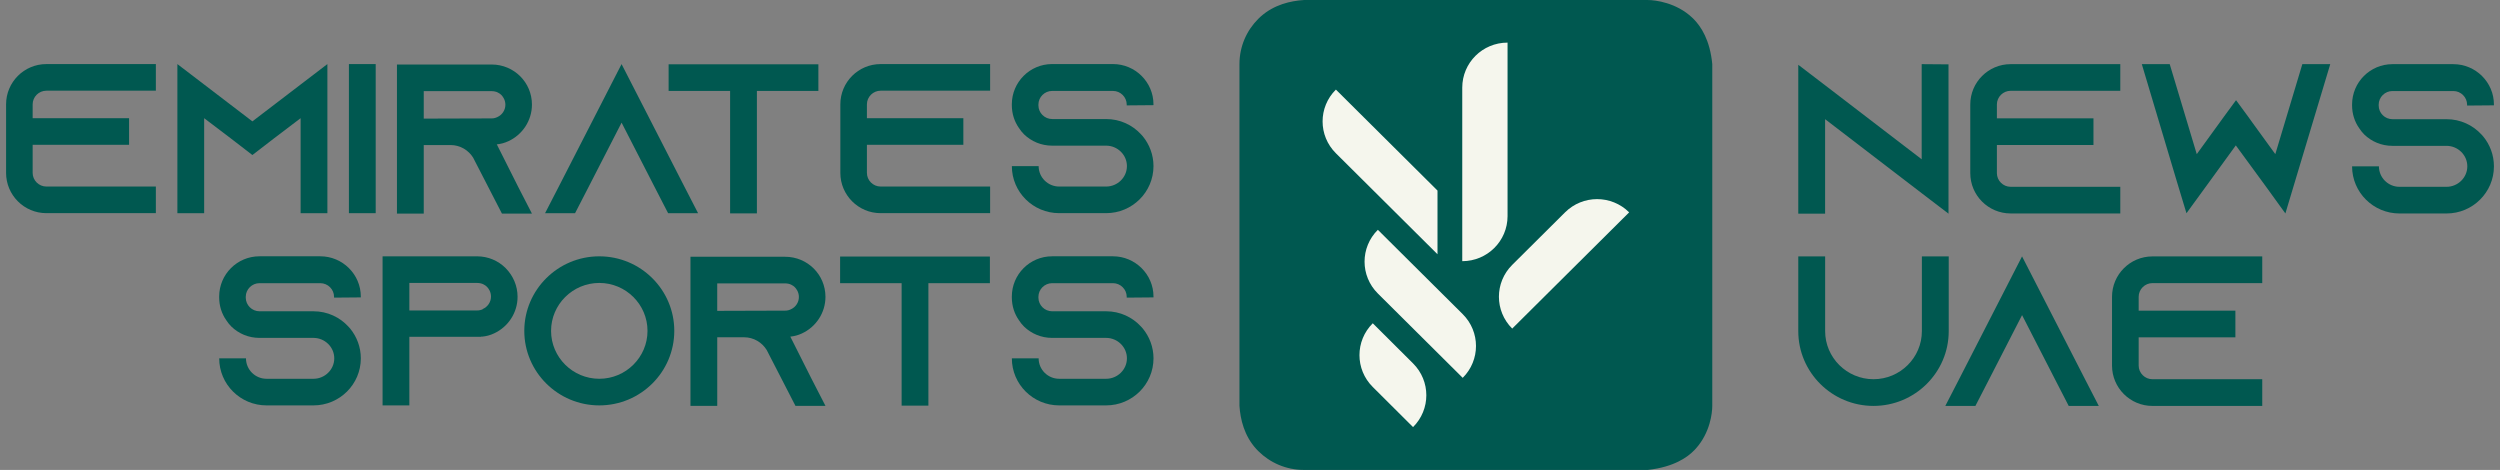 <svg xmlns="http://www.w3.org/2000/svg" width="266" height="50" viewBox="0 0 266 50" fill="none"><rect x="0" y="0" width="266" height="50" fill="#808080" stroke="none"/><g clip-path="url(#clip0_1939_3530)"><path d="M175.326 50H138.738C136.845 50 135.13 49.236 133.888 48.002C133.79 47.904 133.712 47.82 133.673 47.779C132.374 46.359 131.972 44.602 131.878 43.182V6.818C131.878 4.936 132.646 3.232 133.888 1.998C133.993 1.893 134.08 1.814 134.123 1.775C135.562 0.482 137.332 0.091 138.738 0.002H175.326C176.137 0.002 178.39 0.289 180.073 1.898C180.096 1.918 180.139 1.961 180.194 2.016C180.999 2.832 181.939 4.261 182.186 6.818V43.182C182.186 43.948 181.957 46.029 180.446 47.718C180.42 47.748 180.349 47.825 180.263 47.914C179.577 48.616 178.161 49.686 175.323 50H175.326Z" fill="#005850"></path><path d="M146.603 24.452C144.718 26.325 144.718 29.355 146.603 31.227L155.633 40.202C157.517 38.327 157.517 35.3 155.633 33.425L146.603 24.45V24.452Z" fill="#F5F6ED"></path><path d="M160.404 4.534C157.738 4.534 155.584 6.677 155.584 9.325V27.789C158.248 27.789 160.404 25.645 160.404 22.998V4.534Z" fill="#F5F6ED"></path><path d="M173.341 22.593C171.456 20.718 168.408 20.718 166.524 22.593L160.899 28.184C159.014 30.059 159.014 33.086 160.899 34.961L173.341 22.595V22.593Z" fill="#F5F6ED"></path><path d="M142.139 9.532C140.252 11.407 140.252 14.434 142.139 16.307L152.95 27.052V20.277L142.139 9.532Z" fill="#F5F6ED"></path><path d="M146.061 34.398C144.176 36.27 144.176 39.3 146.061 41.173L150.348 45.443C152.233 43.568 152.233 40.541 150.348 38.666L146.061 34.395V34.398Z" fill="#F5F6ED"></path><path d="M35.543 31.67V31.579C35.543 30.786 34.882 30.13 34.084 30.13H27.608C26.81 30.13 26.149 30.786 26.149 31.579V31.67C26.149 32.464 26.81 33.12 27.608 33.12H33.354C34.836 33.12 36.158 33.755 37.07 34.752C37.139 34.82 37.185 34.889 37.253 34.955C37.96 35.816 38.392 36.927 38.392 38.127C38.392 40.891 36.135 43.134 33.354 43.134H28.36C25.577 43.134 23.323 40.891 23.323 38.127H26.172C26.172 39.33 27.153 40.302 28.36 40.302H33.354C34.564 40.302 35.566 39.327 35.566 38.127C35.566 36.927 34.562 35.952 33.354 35.952H27.608C26.446 35.952 25.397 35.498 24.622 34.75C24.416 34.545 24.233 34.32 24.073 34.068C23.595 33.389 23.32 32.552 23.32 31.643V31.552C23.32 29.195 25.234 27.27 27.606 27.27H34.082C36.453 27.27 38.39 29.198 38.39 31.552V31.643L35.541 31.668L35.543 31.67Z" fill="#005850"></path><path d="M53.816 28.543C54.591 29.336 55.069 30.402 55.069 31.579C55.069 33.3 54.042 34.798 52.56 35.477C52.174 35.659 51.762 35.773 51.33 35.816H51.193V35.839H43.555V43.136H40.706V27.273H50.761C51.945 27.273 53.018 27.748 53.793 28.52L53.816 28.543ZM51.376 32.873C51.9 32.645 52.242 32.123 52.242 31.557C52.242 31.036 51.97 30.673 51.81 30.514C51.627 30.332 51.287 30.107 50.784 30.107H43.555V33.032H50.784C50.989 33.032 51.193 32.986 51.376 32.895V32.873Z" fill="#005850"></path><path d="M71.744 35.205C71.744 39.577 68.165 43.134 63.766 43.134C59.366 43.134 55.785 39.577 55.785 35.205C55.785 30.832 59.364 27.273 63.766 27.273C68.168 27.273 71.744 30.829 71.744 35.205ZM68.895 35.205C68.895 32.395 66.592 30.105 63.766 30.105C60.939 30.105 58.634 32.395 58.634 35.205C58.634 38.014 60.937 40.302 63.766 40.302C66.594 40.302 68.895 38.011 68.895 35.205Z" fill="#005850"></path><path d="M86.37 40.348L87.829 43.182H84.636L83.177 40.348L81.65 37.382L81.581 37.245C81.078 36.429 80.189 35.886 79.164 35.886H76.315V43.184H73.466V27.32H83.543C84.728 27.32 85.8 27.795 86.576 28.566C87.351 29.336 87.829 30.402 87.829 31.582C87.829 33.302 86.802 34.8 85.32 35.48C84.934 35.661 84.522 35.775 84.09 35.818L86.37 40.35V40.348ZM83.543 33.052C83.749 33.052 83.953 33.007 84.136 32.916C84.659 32.689 85.002 32.168 85.002 31.602C85.002 31.079 84.728 30.718 84.568 30.559C84.385 30.377 84.044 30.152 83.541 30.152H76.313V33.075L83.541 33.052H83.543Z" fill="#005850"></path><path d="M105.324 27.296V30.13H98.781V43.159H95.932V30.13H89.388V27.296H105.326H105.324Z" fill="#005850"></path><path d="M119.882 31.67V31.579C119.882 30.786 119.221 30.13 118.423 30.13H111.947C111.149 30.13 110.488 30.786 110.488 31.579V31.67C110.488 32.464 111.149 33.12 111.947 33.12H117.693C119.175 33.12 120.497 33.755 121.409 34.752C121.478 34.82 121.524 34.889 121.592 34.955C122.299 35.816 122.733 36.927 122.733 38.127C122.733 40.891 120.476 43.134 117.693 43.134H112.699C109.916 43.134 107.661 40.891 107.661 38.127H110.511C110.511 39.33 111.492 40.302 112.699 40.302H117.693C118.903 40.302 119.905 39.327 119.905 38.127C119.905 36.927 118.901 35.952 117.693 35.952H111.947C110.785 35.952 109.736 35.498 108.96 34.75C108.755 34.545 108.572 34.32 108.412 34.068C107.934 33.389 107.659 32.552 107.659 31.643V31.552C107.659 29.195 109.573 27.27 111.944 27.27H118.42C120.792 27.27 122.731 29.198 122.731 31.552V31.643L119.879 31.668L119.882 31.67Z" fill="#005850"></path><path d="M3.474 11.1V12.575H13.734V15.407H3.474V18.398C3.474 19.191 4.135 19.848 4.933 19.848H16.584V22.68H4.933C2.561 22.68 0.647 20.752 0.647 18.398V11.1C0.647 8.743 2.561 6.818 4.933 6.818H16.584V9.65H4.933C4.135 9.65 3.474 10.307 3.474 11.1Z" fill="#005850"></path><path d="M34.834 6.818V22.682H31.985V12.575L29.179 14.704L26.854 16.495L24.528 14.704L21.722 12.575V22.682H18.873V6.818L21.722 8.993L26.854 12.914L31.985 8.993L34.834 6.818Z" fill="#005850"></path><path d="M37.125 22.682V6.818H39.974V22.682H37.125Z" fill="#005850"></path><path d="M55.14 19.893L56.599 22.727H53.407L51.948 19.893L50.42 16.927L50.352 16.791C49.849 15.975 48.962 15.432 47.935 15.432H45.086V22.73H42.236V6.864H52.314C53.498 6.864 54.571 7.339 55.346 8.109C56.121 8.88 56.599 9.945 56.599 11.125C56.599 12.845 55.572 14.343 54.091 15.023C53.702 15.204 53.293 15.318 52.86 15.361L55.14 19.893ZM52.314 12.598C52.52 12.598 52.723 12.552 52.906 12.461C53.43 12.234 53.773 11.714 53.773 11.148C53.773 10.625 53.498 10.264 53.341 10.104C53.158 9.923 52.817 9.698 52.314 9.698H45.086V12.62L52.314 12.598Z" fill="#005850"></path><path d="M74.278 22.682H71.085L69.626 19.85L66.137 13.05L62.647 19.85L61.188 22.682H57.996L59.455 19.85L66.135 6.82L72.816 19.85L74.275 22.682H74.278Z" fill="#005850"></path><path d="M87.076 6.841V9.675H80.534V22.704H77.684V9.675H71.14V6.841H87.078H87.076Z" fill="#005850"></path><path d="M92.24 11.1V12.575H102.5V15.407H92.24V18.398C92.24 19.191 92.9 19.848 93.698 19.848H105.349V22.68H93.698C91.327 22.68 89.413 20.752 89.413 18.398V11.1C89.413 8.743 91.327 6.818 93.698 6.818H105.349V9.65H93.698C92.9 9.65 92.24 10.307 92.24 11.1Z" fill="#005850"></path><path d="M119.882 11.216V11.125C119.882 10.332 119.221 9.675 118.423 9.675H111.947C111.149 9.675 110.488 10.332 110.488 11.125V11.216C110.488 12.009 111.149 12.666 111.947 12.666H117.693C119.175 12.666 120.497 13.3 121.409 14.298C121.478 14.366 121.524 14.434 121.592 14.5C122.299 15.361 122.731 16.473 122.731 17.673C122.731 20.436 120.474 22.68 117.693 22.68H112.699C109.916 22.68 107.661 20.436 107.661 17.673H110.511C110.511 18.875 111.492 19.848 112.699 19.848H117.693C118.903 19.848 119.905 18.873 119.905 17.673C119.905 16.473 118.901 15.498 117.693 15.498H111.947C110.785 15.498 109.736 15.043 108.96 14.295C108.755 14.091 108.572 13.866 108.412 13.614C107.934 12.934 107.659 12.098 107.659 11.189V11.098C107.659 8.741 109.573 6.816 111.944 6.816H118.42C120.792 6.816 122.729 8.743 122.729 11.098V11.189L119.879 11.214L119.882 11.216Z" fill="#005850"></path><path d="M207.321 6.848V22.734L204.467 20.555L194.191 12.68V22.732H191.337V6.893L194.191 9.073L204.467 16.948V6.825L207.321 6.848Z" fill="#005850"></path><path d="M212.469 11.114V12.591H222.745V15.427H212.469V18.423C212.469 19.218 213.13 19.875 213.93 19.875H225.599V22.711H213.93C211.556 22.711 209.638 20.782 209.638 18.423V11.114C209.638 8.755 211.556 6.825 213.93 6.825H225.599V9.661H213.93C213.13 9.661 212.469 10.318 212.469 11.114Z" fill="#005850"></path><path d="M244.194 19.286L243.165 22.711L241.064 19.807L237.89 15.47L234.739 19.807L232.64 22.689L231.61 19.284L227.888 6.823H230.858L233.735 16.4L236.156 13.064L236.614 12.43L237.915 10.659L239.216 12.43L239.671 13.064L242.093 16.4L244.969 6.823H247.94L244.194 19.284V19.286Z" fill="#005850"></path><path d="M262.499 11.229V11.139C262.499 10.343 261.838 9.686 261.038 9.686H254.553C253.753 9.686 253.092 10.343 253.092 11.139V11.229C253.092 12.025 253.753 12.682 254.553 12.682H260.309C261.793 12.682 263.119 13.318 264.031 14.316C264.1 14.384 264.146 14.452 264.214 14.518C264.923 15.382 265.355 16.493 265.355 17.698C265.355 20.466 263.094 22.714 260.309 22.714H255.308C252.522 22.714 250.261 20.466 250.261 17.698H253.117C253.117 18.9 254.098 19.877 255.308 19.877H260.309C261.518 19.877 262.522 18.902 262.522 17.698C262.522 16.493 261.518 15.518 260.309 15.518H254.553C253.389 15.518 252.339 15.064 251.562 14.316C251.358 14.111 251.175 13.886 251.015 13.634C250.535 12.954 250.261 12.116 250.261 11.207V11.116C250.261 8.757 252.179 6.827 254.553 6.827H261.038C263.412 6.827 265.353 8.757 265.353 11.116V11.207L262.499 11.232V11.229Z" fill="#005850"></path><path d="M207.344 27.279V35.234C207.344 39.62 203.754 43.189 199.34 43.189C194.927 43.189 191.337 39.62 191.337 35.234V27.279H194.195V35.234C194.195 38.05 196.505 40.348 199.34 40.348C202.176 40.348 204.488 38.052 204.488 35.234V27.279H207.346H207.344Z" fill="#005850"></path><path d="M223.312 43.189H220.11L218.647 40.348L215.148 33.529L211.647 40.348L210.184 43.189H206.982L208.446 40.348L215.146 27.279L221.846 40.348L223.31 43.189H223.312Z" fill="#005850"></path><path d="M227.554 31.575V33.054H237.845V35.895H227.554V38.895C227.554 39.691 228.217 40.35 229.018 40.35H240.703V43.191H229.018C226.64 43.191 224.719 41.259 224.719 38.895V31.577C224.719 29.214 226.64 27.282 229.018 27.282H240.703V30.123H229.018C228.217 30.123 227.554 30.782 227.554 31.577V31.575Z" fill="#005850"></path></g><defs><clipPath id="clip0_1939_3530"><rect width="264.706" height="50" fill="white" transform="translate(0.647)"></rect></clipPath></defs></svg>